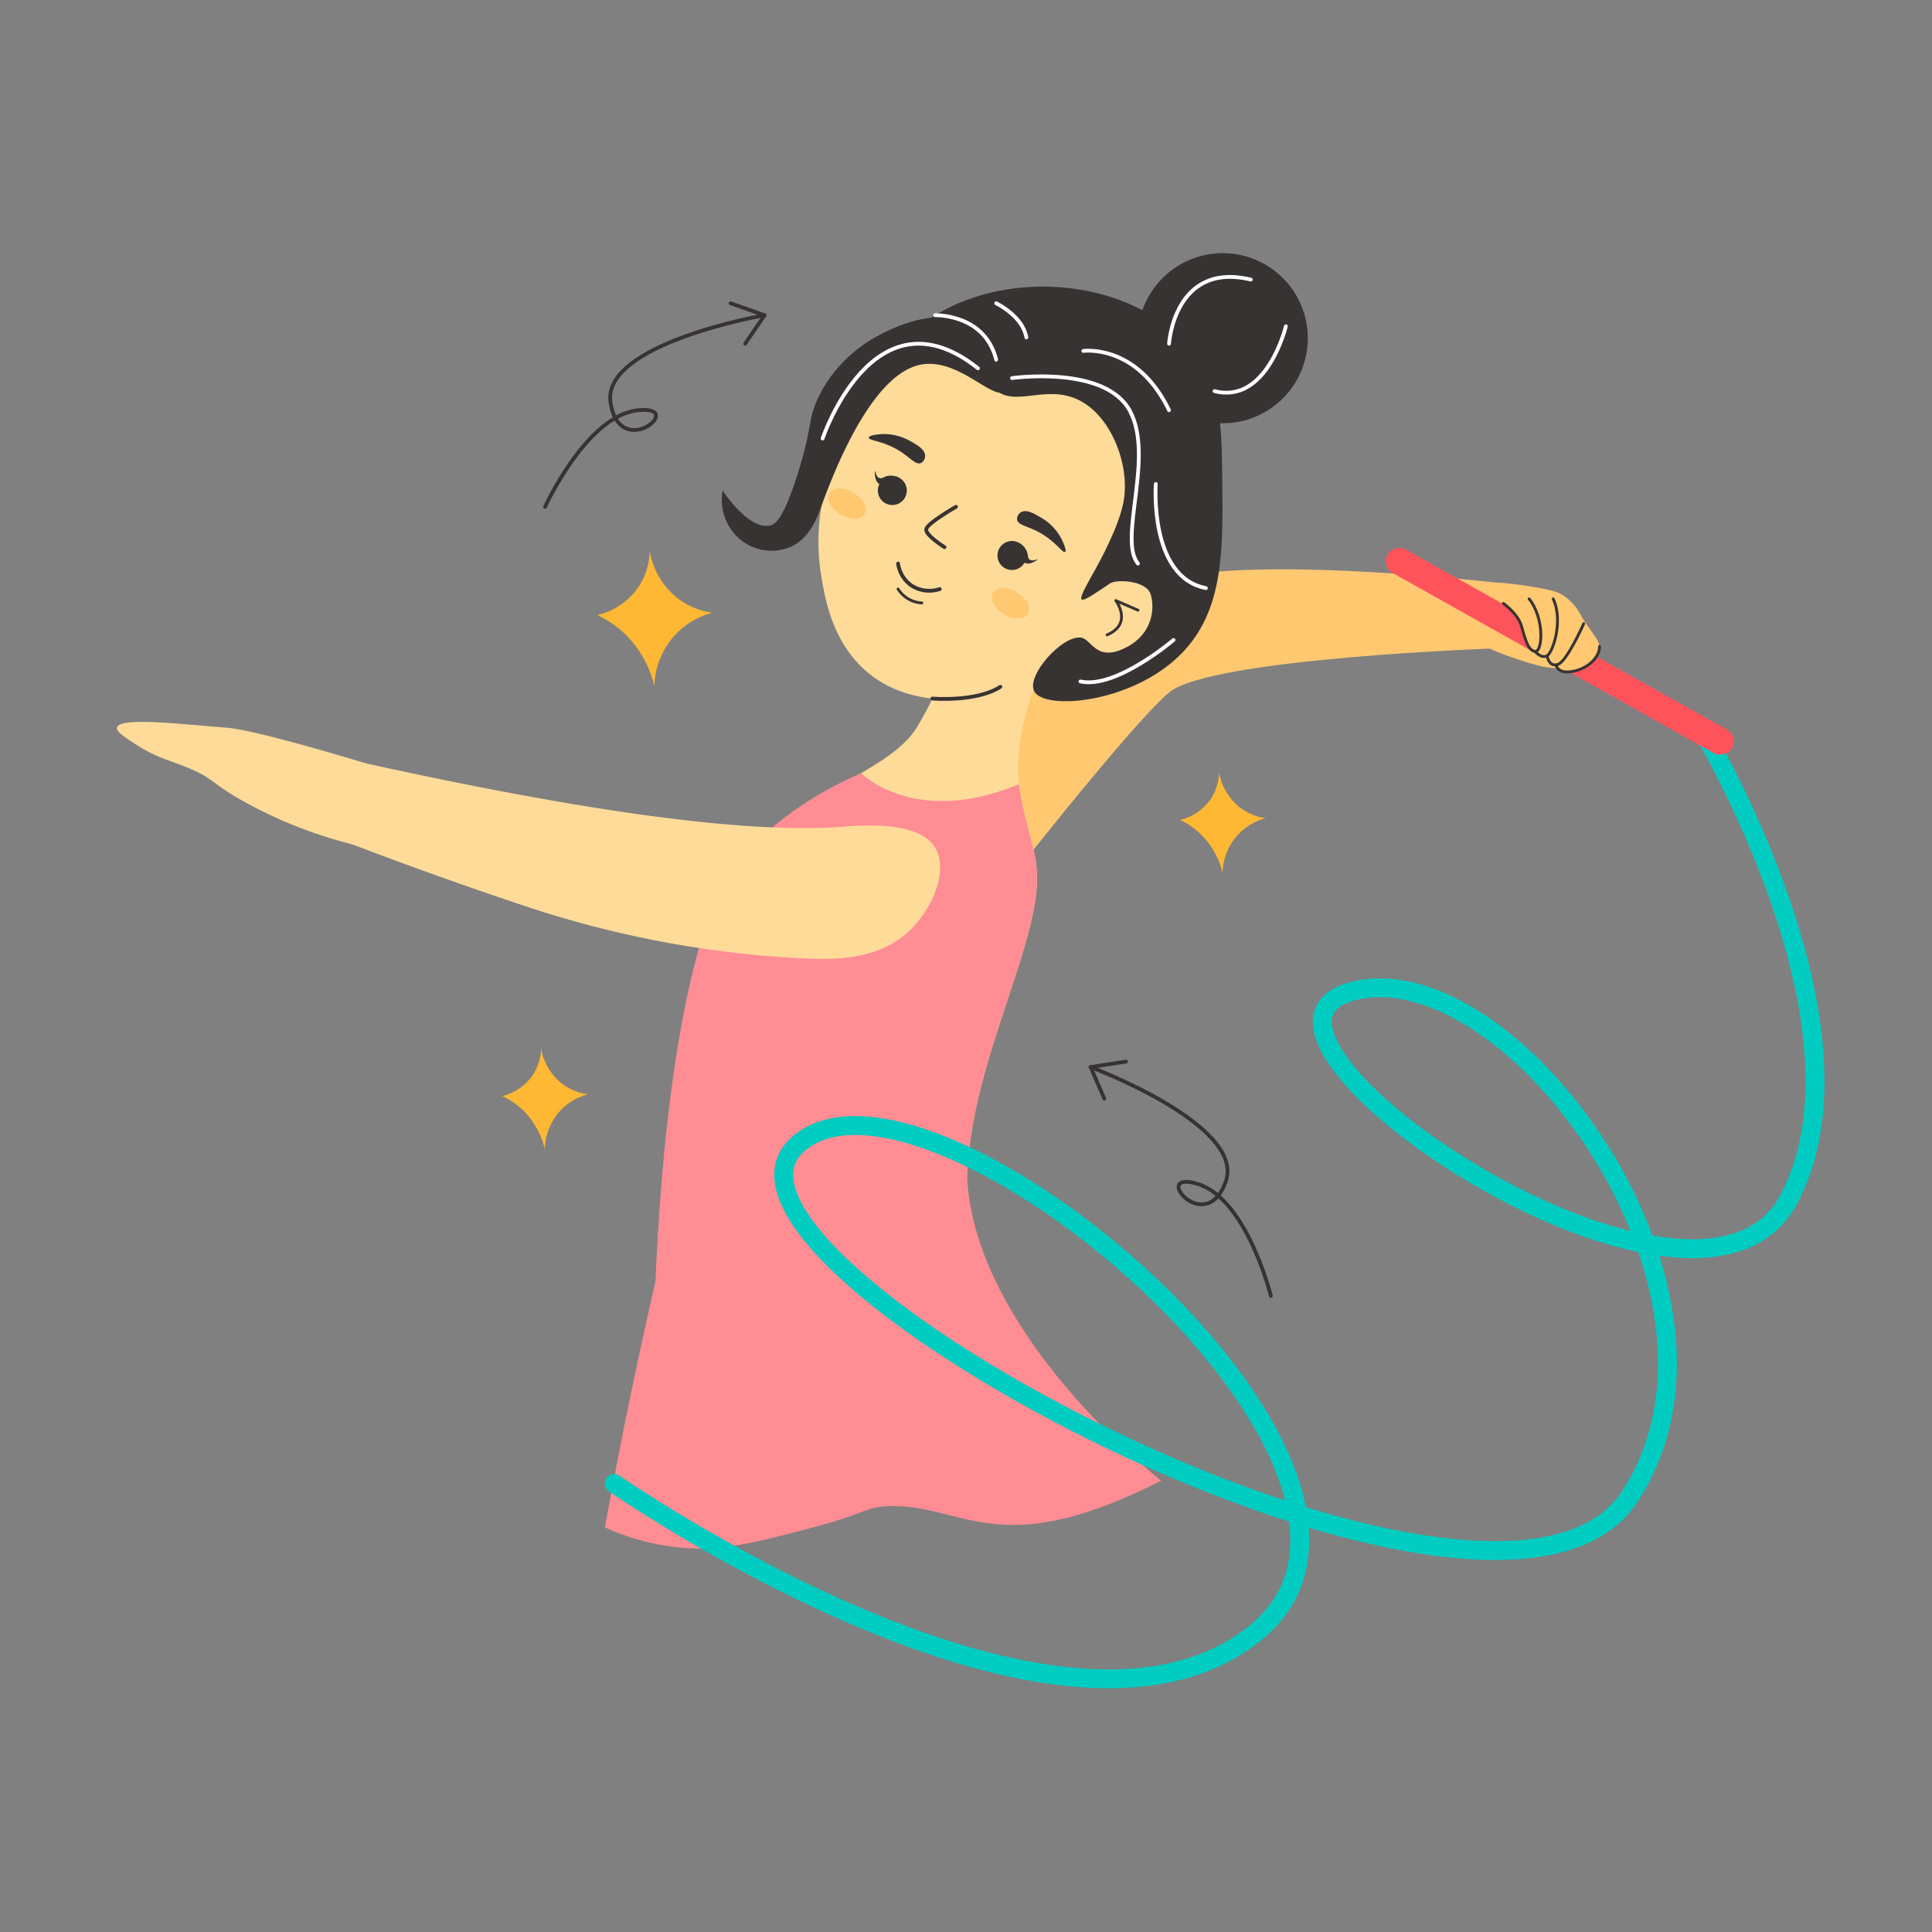 <?xml version="1.0" encoding="UTF-8"?> <svg xmlns="http://www.w3.org/2000/svg" viewBox="0 0 512 512"><rect x="0" y="0" width="512" height="512" fill="#808080" stroke="none"/><defs><style>.cls-1{fill:#ffc871;}.cls-2{fill:#ffb833;}.cls-3{fill:#ffdb99;}.cls-4{fill:#ff8d93;}.cls-11,.cls-12,.cls-5,.cls-7,.cls-9{fill:none;stroke-linecap:round;stroke-linejoin:round;}.cls-11,.cls-5,.cls-7{stroke:#383333;}.cls-5{stroke-width:0.75px;}.cls-6,.cls-8{fill:#383333;}.cls-7,.cls-8{fill-rule:evenodd;}.cls-9{stroke:#00ccc1;stroke-width:5px;}.cls-10{fill:#ff535c;}.cls-12{stroke:#fff;}</style></defs><title></title><g data-name="Gymnastic Ribbon" id="Gymnastic_Ribbon"><path class="cls-1" d="M263.24,238.68s35.69-45.88,46.52-55.12,87.95-11.79,87.95-11.79V154.56s-68.83-8.29-92.41,0-62.46,51.62-62.46,51.62S244.76,224.66,263.24,238.68Z"></path><path class="cls-1" d="M391.63,170.35a69.34,69.34,0,0,0,9.61,4.05c6.18,2.07,10.83,3.56,16,2.13,1.55-.43,6-1.61,6.59-4.49.45-2.15-2.32-4.59-4.76-8.79a15.09,15.09,0,0,0-4.12-5c-1.68-1.27-3.35-1.83-8.69-2.72-12.62-2.1-14.64-.83-15.55-.07a7.76,7.76,0,0,0-2.44,3.73C386.47,164.82,391.31,170,391.63,170.35Z"></path><path class="cls-2" d="M133.11,290.46a20.43,20.43,0,0,1,5.09,3.39,21.09,21.09,0,0,1,6.17,10.65,15.73,15.73,0,0,1,3.86-9.88A15.54,15.54,0,0,1,155.8,290a14.55,14.55,0,0,1-7-2.93,15.05,15.05,0,0,1-5.4-9.26,13.32,13.32,0,0,1-2.32,7.25A13.63,13.63,0,0,1,133.11,290.46Z"></path><path class="cls-2" d="M312.7,217.3a20,20,0,0,1,5.09,3.39A21.2,21.2,0,0,1,324,231.34a15.25,15.25,0,0,1,11.42-14.51,14.59,14.59,0,0,1-6.95-2.93,15.1,15.1,0,0,1-5.4-9.26,13.37,13.37,0,0,1-2.31,7.25A13.7,13.7,0,0,1,312.7,217.3Z"></path><path class="cls-2" d="M158.3,163a27.61,27.61,0,0,1,6.84,4.56,28.52,28.52,0,0,1,8.29,14.31,20.51,20.51,0,0,1,15.34-19.49,19.56,19.56,0,0,1-9.33-3.94A20.26,20.26,0,0,1,172.18,146a17.89,17.89,0,0,1-3.11,9.74A18.23,18.23,0,0,1,158.3,163Z"></path><circle class="cls-3" cx="270.93" cy="131.93" r="50.09"></circle><path class="cls-3" d="M278.05,173.53s-10.84,19.12-7.65,37,8.39,17.85-.59,45.89-18.53,50.34-10.88,83.48c0,0-28.68,15.94-85.4,3.83,0,0,15.3-85.4,25.49-110.25s35.81-27.41,44-40.79a106.13,106.13,0,0,0,11.47-27.4S270.4,157.6,278.05,173.53Z"></path><path class="cls-4" d="M193.13,231.43S177,252.62,173.53,343.69h0c56.72,12.11,85.4-3.83,85.4-3.83-7.65-33.14,1.91-55.44,10.88-83.48s3.78-28,.59-45.89c-.16-.88-.27-1.77-.36-2.66-27.68,11.52-41.89-2.93-41.89-2.93C216.19,210.11,203.18,218.23,193.13,231.43Z"></path><path class="cls-3" d="M86.71,200c76.71,17.43,115.44,20.64,136.38,19.12,4.91-.36,20.59-1.83,24.85,5.73,3.4,6-.89,16.14-7,21.88-8.14,7.65-19.51,7.6-27.19,7.3a274.86,274.86,0,0,1-73.06-13.4c-17-5.63-38.22-13.12-62.47-22.79Q82.46,209,86.71,200Z"></path><path class="cls-4" d="M177.39,324q-3.91,16.13-7.57,33-5.3,24.44-9.51,47.77a62.05,62.05,0,0,0,20.54,5.4c10.63.87,19.22-1.32,34.65-5.4,14.52-3.84,13.84-5.47,20.35-5.63,19.61-.5,28.82,15.21,71.88-6.76,0,0-49.89-38.86-51.46-81.11Z"></path><path class="cls-3" d="M238.5,93.23c-4.36,4.78-26.06,29.53-20.77,59.93,1,6,3.1,17.76,12.67,25.42,16.55,13.23,44.42,5.16,60.17-7.4a55,55,0,0,0,17.36-23.93c.69-2,8.09-24-2.72-40.84C293.87,88.71,265.6,81.48,238.5,93.23Z"></path><path class="cls-3" d="M294.06,154.61a9.27,9.27,0,0,1,7.38-.06,7.08,7.08,0,0,1,3.39,3c2.32,4.71-3.06,14.79-10.29,15.17-4,.21-7.15-2.69-8.18-3.73Z"></path><path class="cls-5" d="M301.57,161.7l-5.87-2.54s4.65,6.09-2.3,9.09"></path><path class="cls-6" d="M233,115.09a14,14,0,0,1,8.23,1.8c1.7.94,4,2.22,3.94,4a2.15,2.15,0,0,1-1.13,1.83c-1.41.59-2.83-1.53-6-3.43-4.19-2.51-7.86-2.52-7.79-3.29C230.25,115.4,232.19,115.18,233,115.09Z"></path><path class="cls-6" d="M281.6,143.43a13.91,13.91,0,0,0-5.67-6.23c-1.67-1-3.94-2.36-5.4-1.43a2.11,2.11,0,0,0-1,1.89c.19,1.52,2.73,1.69,6,3.49,4.27,2.37,6.12,5.55,6.74,5.1C282.7,145.92,281.91,144.13,281.6,143.43Z"></path><path class="cls-7" d="M253.34,134.31s-7.47,4.28-7.87,5.87S250.3,145,250.3,145"></path><ellipse class="cls-1" cx="224.46" cy="133.47" rx="3.37" ry="5.42" transform="translate(-6.34 255.64) rotate(-58.63)"></ellipse><ellipse class="cls-1" cx="267.78" cy="159.88" rx="3.37" ry="5.42" transform="translate(-8.12 305.3) rotate(-58.63)"></ellipse><path class="cls-8" d="M269.38,150.86a3.84,3.84,0,1,1,2.45-4.84A3.85,3.85,0,0,1,269.38,150.86Z"></path><path class="cls-8" d="M275,148.22c0-.1-1.34.64-2.13.07-.58-.42-.34-1.19-.78-2.24a4.59,4.59,0,0,0-1.9-2.12,9.7,9.7,0,0,0,.21,2.72c.27,1.26.45,2.08,1.11,2.47C272.81,149.93,275,148.36,275,148.22Z"></path><path class="cls-8" d="M237.46,133.71a3.84,3.84,0,1,1,2.73-4.69A3.85,3.85,0,0,1,237.46,133.71Z"></path><path class="cls-8" d="M231.93,124.85c.11,0,.2,1.48,1.1,1.83.67.26,1.19-.36,2.3-.57a4.59,4.59,0,0,1,2.81.44,9.94,9.94,0,0,1-2.38,1.31c-1.21.46-2,.75-2.68.42C231.68,127.6,231.79,124.89,231.93,124.85Z"></path><path class="cls-5" d="M238,156.11a8,8,0,0,0,6.29,3.68"></path><path class="cls-6" d="M234.73,97.32s4.49-11.33,21-17.65c21.91-8.41,50.27-2.36,62.2,16.06,5.76,8.9,5.84,17.74,6,32.86.15,17.36.29,33.13-10.64,44.42-12.9,13.34-36.35,15.36-39.18,10.24-2.29-4.15,7.4-14.93,12.33-14.28,2.87.37,3.92,6.45,11.51,2.85s8.12-10.56,7-14.29-9-4.08-10.77-2.92c-3.91,2.59-6.9,4.75-7.55,4.23s1.87-4.74,3.61-7.9c1.28-2.31,6.39-11.56,7.55-18.21,1.66-9.55-3.3-22.61-12.08-26.8s-17.07,2.33-22.24-3c-3.34-3.49-1.18-7.63-4.17-10.36C256.54,90.13,250.43,89.3,234.73,97.32Z"></path><path class="cls-6" d="M216.54,106.06c4.78-10.83,14.24-16.12,16-17,2.93-1.59,16.38-8.86,26.35-2.31,6.93,4.54,10.15,14.43,7.65,16.86-3.23,3.12-13-9.67-23.47-6.75-13,3.61-22.76,30.14-25.3,37-1.1,3-3,8.63-8.12,11a13,13,0,0,1-12.44-1.11A13.63,13.63,0,0,1,191.51,130c.46.7,7.12,10.67,12.67,9.23,1.14-.29,3.35-1.36,7.28-13.86C215.21,113.43,214.05,111.69,216.54,106.06Z"></path><circle class="cls-6" cx="324.04" cy="89.63" r="22.54"></circle><path class="cls-3" d="M97.12,202.35s-29.21-9-37.42-9.54c-10.05-.7-28-3-28.68,0-.25,1.06,1.72,2.34,4.76,4.32,6,4,10.26,4.55,15.7,7.07,4.59,2.11,4.54,3,10.38,6.62a118.88,118.88,0,0,0,31.73,13h0S101.26,215.78,97.12,202.35Z"></path><path class="cls-9" d="M162.77,393.13S281,475.48,333,432.47s-87.92-160.13-121.77-129,184.84,147.33,220.52,93.34S400.71,252,358.61,262.64s90.57,101.21,115.28,55.45S451,193.34,451,193.34"></path><rect class="cls-10" height="104.76" rx="3.57" transform="translate(60.62 448.7) rotate(-60.71)" width="7.14" x="409.8" y="120.21"></rect><path class="cls-1" d="M396,158.53s6,2.93,7.11,7.22,2.21,7.47,6.1,9.41,4.95,3.8,9.6,1.94,6.29-4.85,4.15-8-8.42-4.8-12.53-7.7S397.09,155.25,396,158.53Z"></path><path class="cls-5" d="M398.42,159.91s3.79,2.71,4.73,5.84,1.67,6.66,3.66,6.89,2.58-8.72-1.57-13.93"></path><path class="cls-5" d="M406.81,172.64s1.62,2,3.17,1.15,4.37-9.34,1.63-15.08"></path><path class="cls-5" d="M410,173.79s.26,1.86,1.51,2.32a2.21,2.21,0,0,0,1.27,0c2.33-.68,6.49-9.88,6.93-10.85"></path><path class="cls-5" d="M412.39,176.21s.24,2.59,4.67,1.66,6.95-4.23,6.83-6.56"></path><path class="cls-11" d="M238,149.35a8.59,8.59,0,0,0,3.56,5.83,8.74,8.74,0,0,0,7.47.93"></path><path class="cls-11" d="M247.1,185.12s11.62,1,18-3.1"></path><path class="cls-12" d="M218,116.21s13.57-40.56,41.18-18.6"></path><path class="cls-12" d="M247.8,83.54S261,83.12,264,95.32"></path><path class="cls-12" d="M268.18,100.2s24.7-3.51,31.26,8.69-3.2,34,2.13,40.46"></path><path class="cls-12" d="M306.3,128.26s-1.83,24.67,13.27,27.59"></path><path class="cls-12" d="M311,169.59s-15.33,13.12-24.68,11"></path><path class="cls-12" d="M264,80.37s7,3.32,8,9.06"></path><path class="cls-12" d="M287.09,93s14.18-2,22.72,15.71"></path><path class="cls-12" d="M309.81,91.09s1.37-21.85,21.66-17"></path><path class="cls-12" d="M340.77,86.47s-5,20.78-18.91,17.18"></path><path class="cls-11" d="M144.45,134.31s10.93-24,24.43-25.57-4.5,13.81-7.07-1.94,40.8-23.26,40.8-23.26l-9-3.17"></path><line class="cls-11" x1="197.48" x2="202.61" y1="91.09" y2="83.54"></line><path class="cls-11" d="M336.79,343.43s-6.31-25.56-19.28-29.64,1.87,14.4,7.31-.6S289,282.78,289,282.78l9.41-1.45"></path><line class="cls-11" x1="292.66" x2="289.02" y1="291.15" y2="282.78"></line></g></svg> 